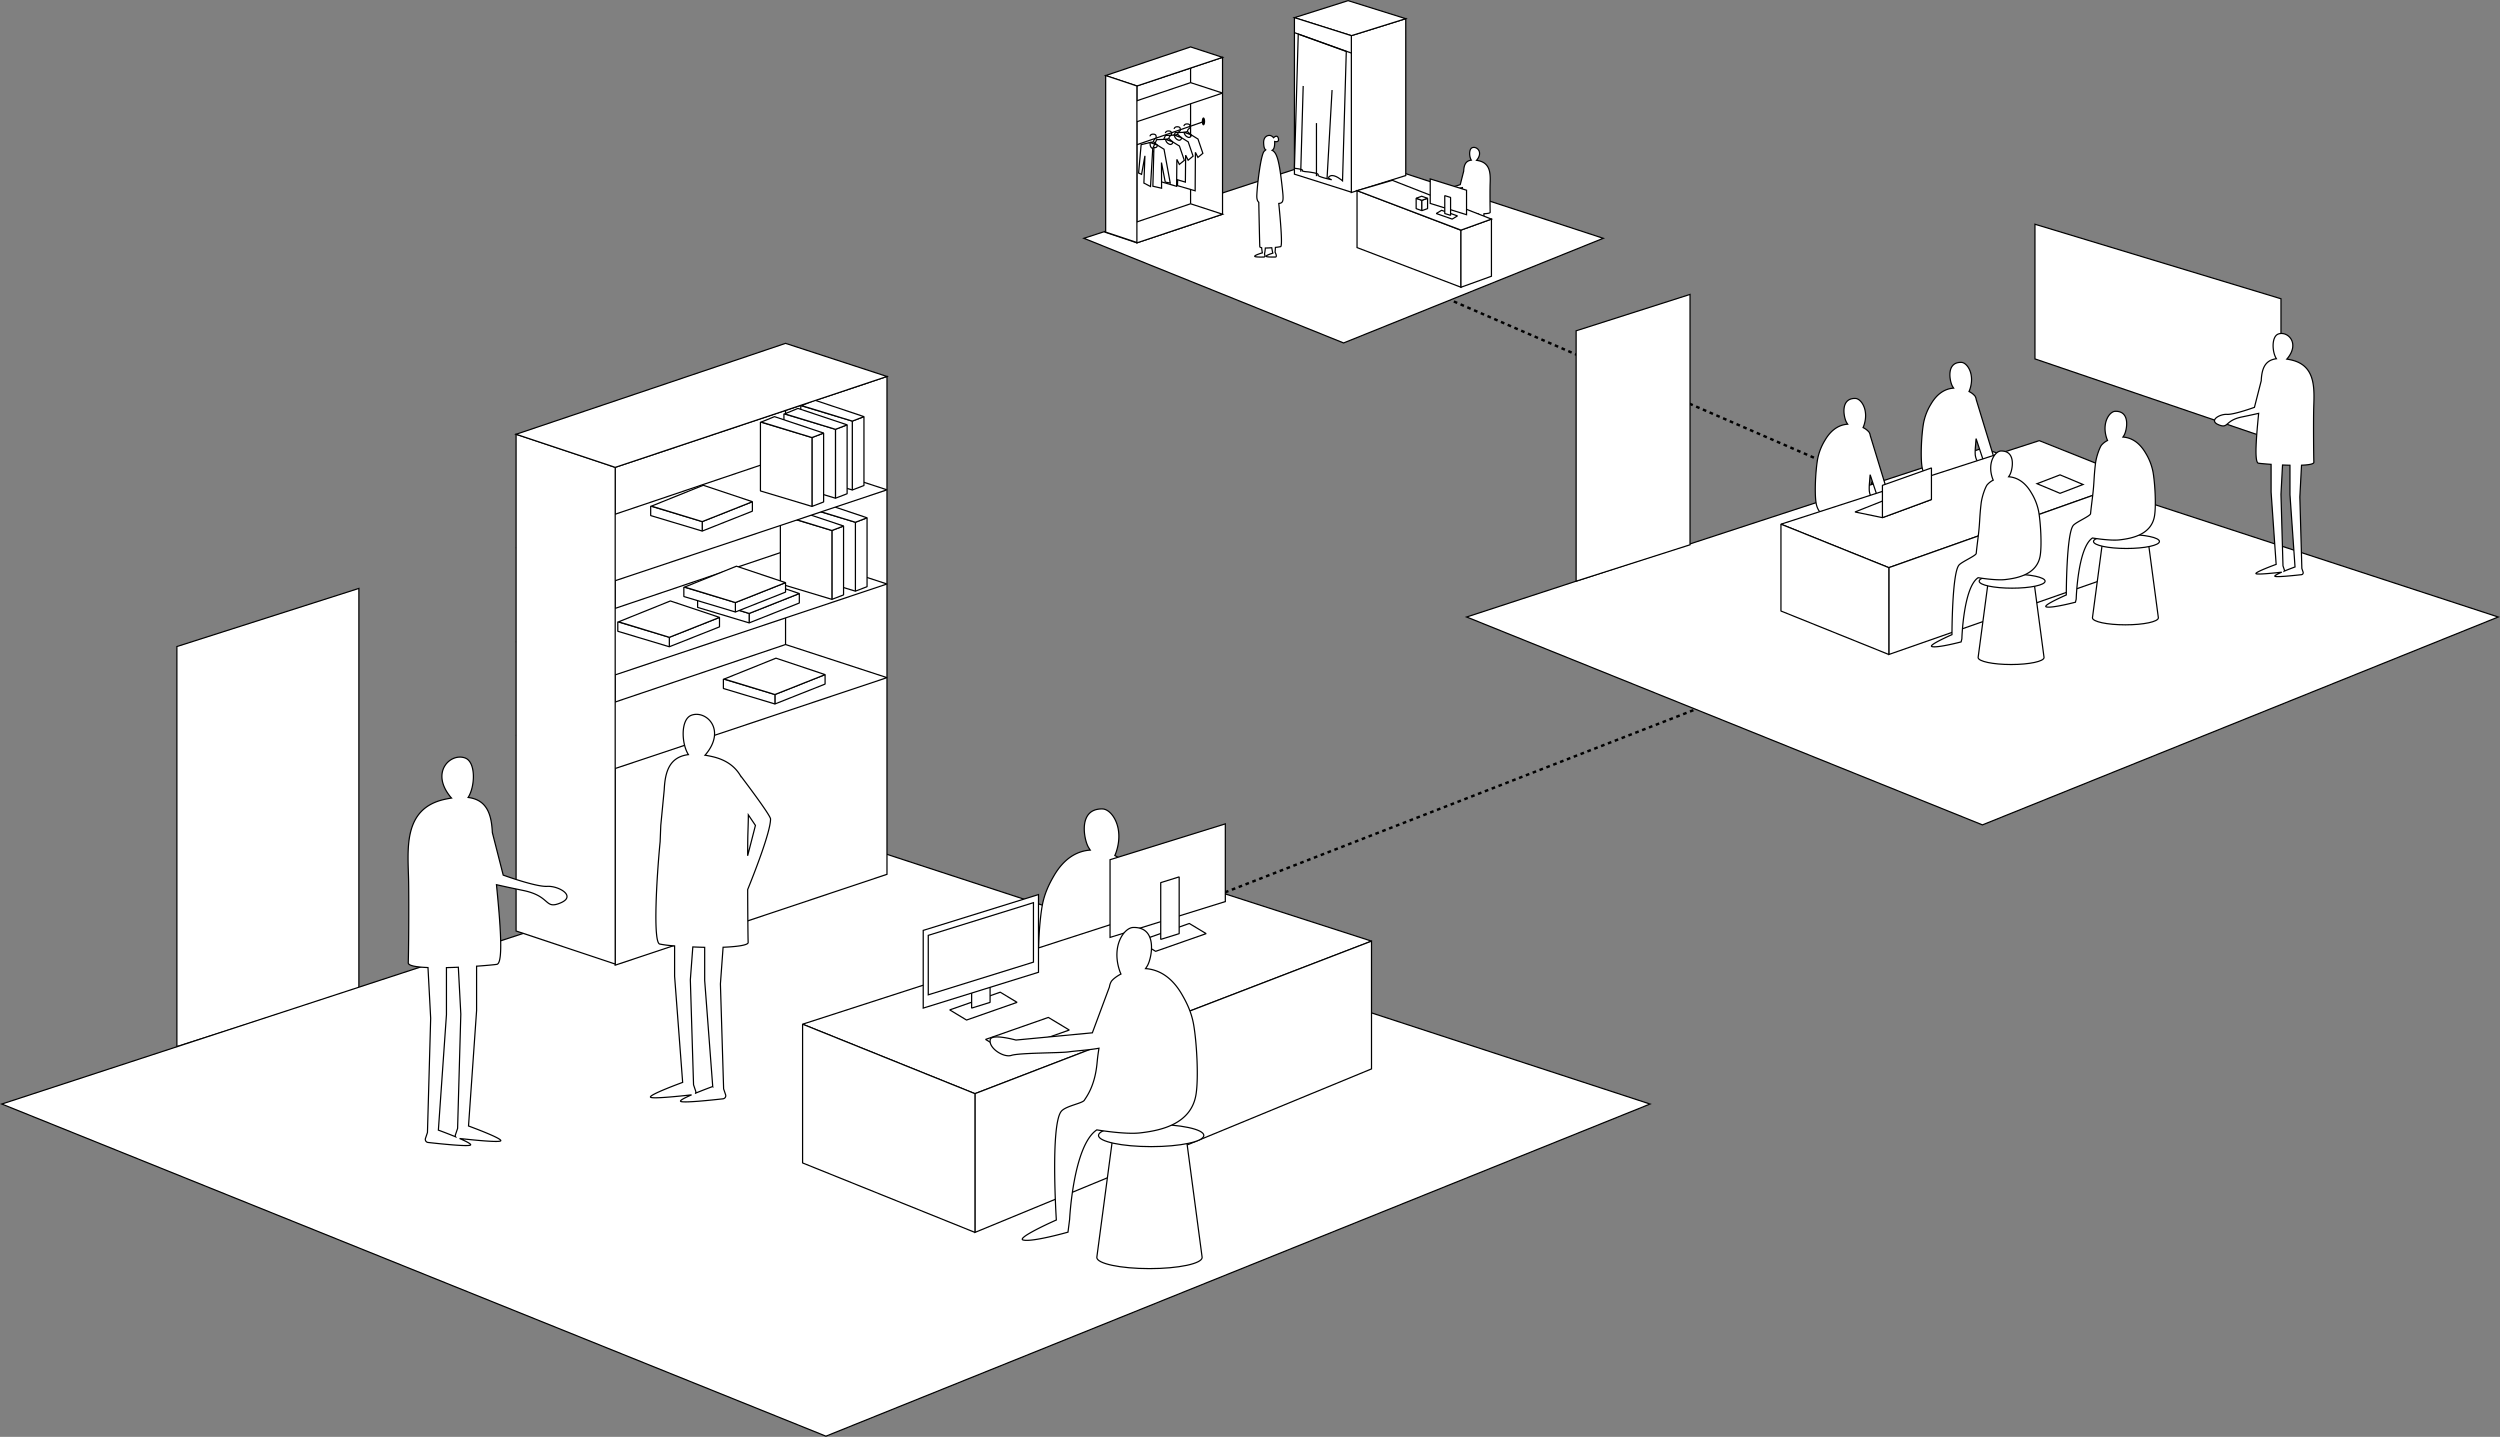 <svg xmlns="http://www.w3.org/2000/svg" width="2044.558" height="1175.081" viewBox="0 0 2044.558 1175.081">
  <rect x="0" y="0" width="2044.558" height="1175.081" fill="#808080" stroke="none"/>
  <g id="Group_974" data-name="Group 974" transform="translate(167.433 -3418.508)">
    <path id="Path_3022" data-name="Path 3022" d="M437.579,33-189.276,276.745" transform="translate(1165.724 4222.599) rotate(180)" fill="none" stroke="#000" stroke-width="2" stroke-dasharray="3"/>
    <path id="Path_3023" data-name="Path 3023" d="M273.429,403.162l-491.7-213.307" transform="translate(1223.429 4037.171) rotate(180)" fill="none" stroke="#000" stroke-width="2" stroke-dasharray="3"/>
    <g id="Group_554" data-name="Group 554" transform="translate(1032 3601.893)">
      <path id="Path_2317" data-name="Path 2317" d="M760.908,1691.306l-201.2-68.549V1512.619l201.2,60.96Z" transform="translate(-94.907 -1512.619)" fill="#fff" stroke="#000" stroke-width="1"/>
      <path id="Path_2317-2" data-name="Path 2317" d="M748.909,1604.305,327.076,1742.33l421.833,170.012,421.833-170.012Z" transform="translate(-327.076 -1421.116)" fill="#fff" stroke="#000" stroke-width="1"/>
      <path id="Path_2318" data-name="Path 2318" d="M636.508,1631.973c8.385,3.532,4.805-3.417,19.059-6.356,5.91-1.217,10.44-2.212,13.738-2.961-1.826,18.7-3.73,40.24-.168,40.77,1.461.216,5.391.591,10.35.937v22.727l4.13,59.069s-17.473,6.374-16.488,7.593c.777.959,15.051-.526,21.071-1.2-3.335,1.44-6.046,2.811-5.641,3.311.805,1,16.1-.635,21.69-1.269a1.584,1.584,0,0,0,1.417-2.042l-1.033-3.063-1.643-58.46,1.373-25.968c5.922-.224,10.166-.923,10.1-2.45-.192-4.667-.382-28.615-.192-41.406.234-15.833,3.4-37.35-18.352-42.221-1.267-.286-2.463-.51-3.6-.687.16-.176.32-.333.482-.531,10.517-12.787,0-22.727-7.451-19.968-5.558,2.06-5.169,14.523-1.539,20.2-9.766,1.225-11.964,8.821-12.4,17.992l-5.555,21.746s-16.769,6.112-22.487,5.758S628.122,1628.442,636.508,1631.973Zm51.053,56.945,1.271-24.026c2.024.09,4.07.16,6.086.2V1689.2l4.13,59.067s-4.507,1.645-8.815,3.423a1.256,1.256,0,0,0,.09-1l-1.117-3.313Z" transform="translate(-21.561 -1467.992)" fill="#fff" stroke="#000" stroke-width="1"/>
      <path id="Path_2319" data-name="Path 2319" d="M513.783,1654.466c2.38,15.4,19.952,15.035,30.7,15.5a34.829,34.829,0,0,1,20.385,4.921c.426,2.768.783,5.792,1.171,8.374.913,6.064,8.07,58.624,8.07,58.624l3.079-.569,1.407,7.883s18.19,4.5,21.353,1.731-11.862-9.045-11.862-9.045l-.939-2.418,3.1-.573-8.4-45.317c.206.4.416.774.618,1.183,16.719,33.88,19.139,42.028,19.139,42.028l6.835-1.269.611,2.493s18.981,5.009,23.726,3.872c3.379-.807-6.879-5.7-13.063-8.456l2.837-.525s-33.135-63.729-39.785-69.655a25.062,25.062,0,0,0-6.4-3.858h.018l-18.236-59.764h0a8.09,8.09,0,0,0-.943-2.8,14.513,14.513,0,0,0-4.961-3.828,18.337,18.337,0,0,0,.807-2.1c4.034-12.575-2.506-21.609-7.065-21.734-12.8-.356-9.516,15.712-7.291,19.544.25.427.575.947.955,1.508-6.286.427-13.127,3.781-18.56,13.117h0v0a45.933,45.933,0,0,0-6.05,15.541C513.491,1627.647,512.424,1645.669,513.783,1654.466Zm43.612-15.254s.29-3.135.612-7.7l8.092,24.382a13.292,13.292,0,0,1-8.819-12.125A43.236,43.236,0,0,1,557.4,1639.212Z" transform="translate(-141.362 -1456.188)" fill="#fff" stroke="#000" stroke-width="1"/>
      <path id="Path_2320" data-name="Path 2320" d="M470.417,1669.232c2.38,15.4,19.952,15.035,30.7,15.5a34.831,34.831,0,0,1,20.386,4.921c.426,2.767.783,5.792,1.171,8.374.913,6.064,8.07,58.624,8.07,58.624l3.079-.569,1.406,7.884s18.19,4.5,21.353,1.73-11.862-9.044-11.862-9.044l-.939-2.418,3.1-.573-8.4-45.317c.206.4.416.773.617,1.183,16.719,33.88,19.139,42.028,19.139,42.028l6.835-1.269.611,2.493s18.981,5.009,23.726,3.872c3.379-.807-6.879-5.7-13.063-8.455l2.837-.528s-33.135-63.727-39.784-69.653a25.08,25.08,0,0,0-6.4-3.858h.018l-18.236-59.764h0a8.035,8.035,0,0,0-.945-2.8,14.435,14.435,0,0,0-4.959-3.828,18.363,18.363,0,0,0,.807-2.1c4.034-12.576-2.506-21.609-7.065-21.736-12.8-.354-9.517,15.714-7.291,19.546.25.427.575.947.955,1.509-6.286.428-13.127,3.78-18.559,13.117h0v0a45.936,45.936,0,0,0-6.05,15.54C470.125,1642.412,469.059,1660.435,470.417,1669.232Zm43.61-15.255s.292-3.135.613-7.7l8.092,24.384a13.293,13.293,0,0,1-8.819-12.126A43.223,43.223,0,0,1,514.028,1653.977Z" transform="translate(-184.642 -1441.453)" fill="#fff" stroke="#000" stroke-width="1"/>
      <path id="Path_2321" data-name="Path 2321" d="M746.944,1633.128l-202.986,71.949-88.22-35.555L666.99,1601.2Z" transform="translate(-198.67 -1424.216)" fill="#fff" stroke="#000" stroke-linejoin="bevel" stroke-width="1"/>
      <path id="Path_2322" data-name="Path 2322" d="M702.878,1689.128l-202.986,71.016v-71.016l202.986-71.949Z" transform="translate(-154.604 -1408.267)" fill="#fff" stroke="#000" stroke-width="1"/>
      <path id="Path_2323" data-name="Path 2323" d="M543.958,1741.965l-88.22-35.556v-71.015l88.22,35.555Z" transform="translate(-198.67 -1390.089)" fill="#fff" stroke="#000" stroke-linejoin="bevel" stroke-width="1"/>
      <g id="Group_551" data-name="Group 551" transform="translate(317.63 199.292)">
        <path id="Path_2324" data-name="Path 2324" d="M524.388,1622.76l-38.339,15.248,22.431,4.64,40.084-14.806Z" transform="translate(-486.049 -1601.989)" fill="#fff" stroke="#000" stroke-linejoin="bevel" stroke-width="1"/>
        <path id="Path_2325" data-name="Path 2325" d="M537.36,1612.364l-40.084,14.253v26.407l40.084-14.806Z" transform="translate(-474.845 -1612.364)" fill="#fff" stroke="#000" stroke-linejoin="bevel" stroke-width="1"/>
      </g>
      <path id="Path_2326" data-name="Path 2326" d="M598.211,1623.085l-18.833,7.213-18.833-7.877,18.833-7.213Z" transform="translate(-94.071 -1410.235)" fill="#fff" stroke="#000" stroke-width="1"/>
      <g id="Group_552" data-name="Group 552" transform="translate(511.814 253.715)">
        <path id="Path_2327" data-name="Path 2327" d="M629.078,1643.306H591.314l-8.076,60.77c0,3.165,12.07,5.73,26.959,5.73s26.959-2.565,26.959-5.73Z" transform="translate(-583.238 -1635.907)" fill="#fff" stroke="#000" stroke-width="1"/>
        <ellipse id="Ellipse_26" data-name="Ellipse 26" cx="26.959" cy="5.73" rx="26.959" ry="5.73" transform="translate(0.862)" fill="#fff" stroke="#000" stroke-width="1"/>
      </g>
      <path id="Path_2328" data-name="Path 2328" d="M624.392,1694.345c10.687-1.213,26.342-4.453,28.722-19.852,1.36-8.8.294-26.817-1.251-35.584a45.915,45.915,0,0,0-6.05-15.539l0,0h0c-5.432-9.338-12.272-12.691-18.559-13.117.382-.563.708-1.081.955-1.51,2.228-3.83,5.51-19.9-7.29-19.544-4.56.126-11.1,9.161-7.063,21.735a18.191,18.191,0,0,0,.807,2.1,16.185,16.185,0,0,0-4.961,3.828c-1.217,1.529-4.184,8.743-4.975,15.5-1.371,11.737-.879,14.781-2.32,26.518-1.339,10.913-1.209,9.792-1.656,14.07-.2,1.922-11.838,6.8-14.132,9.574-5.672,6.867-5.7,56.847-5.7,56.847h0c-6.184,2.751-19.624,9-16.244,9.813,4.743,1.135,23.724-3.875,23.724-3.875l.611-2.491h0s1.227-41.979,13.3-50.018C602.306,1692.8,616.687,1695.221,624.392,1694.345Z" transform="translate(-90.492 -1436.201)" fill="#fff" stroke="#000" stroke-width="1"/>
      <g id="Group_553" data-name="Group 553" transform="translate(418.319 286.18)">
        <path id="Path_2329" data-name="Path 2329" d="M582.284,1659.555H544.522l-8.078,60.767c0,3.165,12.07,5.73,26.959,5.73s26.959-2.565,26.959-5.73Z" transform="translate(-536.444 -1652.156)" fill="#fff" stroke="#000" stroke-width="1"/>
        <ellipse id="Ellipse_27" data-name="Ellipse 27" cx="26.959" cy="5.73" rx="26.959" ry="5.73" transform="translate(0.862)" fill="#fff" stroke="#000" stroke-width="1"/>
      </g>
      <path id="Path_2330" data-name="Path 2330" d="M577.6,1710.595c10.687-1.212,26.342-4.454,28.721-19.852,1.361-8.8.294-26.817-1.251-35.585a45.924,45.924,0,0,0-6.05-15.539h0c-5.431-9.339-12.272-12.692-18.56-13.117.382-.564.708-1.083.955-1.511,2.228-3.832,5.511-19.9-7.291-19.545-4.559.126-11.1,9.161-7.063,21.735a18.337,18.337,0,0,0,.807,2.1,16.2,16.2,0,0,0-4.961,3.828c-1.217,1.529-4.184,8.744-4.973,15.505-1.373,11.736-.881,14.781-2.322,26.517-1.339,10.911-1.208,9.792-1.656,14.071-.2,1.922-11.838,6.8-14.132,9.574-5.67,6.867-5.7,56.848-5.7,56.848h0c-6.186,2.751-19.626,9-16.246,9.81,4.745,1.137,23.724-3.872,23.724-3.872l.612-2.494h0s1.227-41.976,13.3-50.016C555.512,1709.048,569.893,1711.47,577.6,1710.595Z" transform="translate(-137.193 -1419.984)" fill="#fff" stroke="#000" stroke-width="1"/>
      <path id="Path_2331" data-name="Path 2331" d="M465.049,1541.349,371.9,1571.1v204.755l93.149-29.754Z" transform="translate(-282.341 -1483.948)" fill="#fff" stroke="#000" stroke-width="1"/>
    </g>
    <g id="Group_582" data-name="Group 582" transform="translate(719 3419.032)">
      <path id="Path_2317-3" data-name="Path 2317" d="M1463.173,1604.3l-212.375,69.49,212.375,85.594,212.374-85.594Z" transform="translate(-1250.799 -1479.428)" fill="#fff" stroke="#000" stroke-width="1"/>
      <g id="Group_571" data-name="Group 571" transform="translate(172.178 0)">
        <path id="Path_2389" data-name="Path 2389" d="M1512.742,1623.1l-44.5,13.9V1508.714l44.5-13.9Z" transform="translate(-1421.691 -1480.075)" fill="#fff" stroke="#000" stroke-width="1"/>
        <path id="Path_2390" data-name="Path 2390" d="M1421.964,1494.073l46.553,14.729,44.5-13.9-47.15-14.74Z" transform="translate(-1421.964 -1480.162)" fill="#fff" stroke="#000" stroke-width="1"/>
        <path id="Path_2391" data-name="Path 2391" d="M1468.518,1508.719l-46.553-14.728v128l46.553,14.729Z" transform="translate(-1421.964 -1480.08)" fill="#fff" stroke="#000" stroke-width="1"/>
      </g>
      <path id="Path_2392" data-name="Path 2392" d="M1542.1,1637.069c4.222,1.779,2.419-1.72,9.6-3.2,2.976-.613,5.256-1.114,6.918-1.491-.92,9.412-1.879,20.259-.085,20.526.735.109,2.714.3,5.211.471v11.442l2.079,29.739s-8.8,3.209-8.3,3.822c.391.483,7.578-.264,10.609-.6-1.679.725-3.044,1.416-2.84,1.667.406.5,8.1-.32,10.92-.639a.8.8,0,0,0,.713-1.028l-.52-1.542-.827-29.432.692-13.074c2.98-.113,5.118-.465,5.086-1.233-.1-2.349-.192-14.407-.1-20.846.117-7.971,1.71-18.8-9.239-21.256-.638-.143-1.24-.257-1.815-.346.08-.088.161-.168.242-.267,5.3-6.438,0-11.442-3.751-10.053-2.8,1.037-2.6,7.312-.775,10.172-4.917.616-6.023,4.441-6.243,9.058l-2.8,10.948s-8.443,3.077-11.323,2.9S1537.876,1635.292,1542.1,1637.069Zm25.7,28.67.64-12.1c1.019.045,2.049.08,3.064.1v12.137l2.079,29.738s-2.269.828-4.438,1.723a.633.633,0,0,0,.045-.506l-.562-1.668Z" transform="translate(-1249.086 -1479.457)" fill="#fff" stroke="#000" stroke-width="1"/>
      <g id="Group_572" data-name="Group 572" transform="translate(223.382 146.946)">
        <path id="Path_2393" data-name="Path 2393" d="M1557.865,1713.64l-85-32.431v-46.573l85,32.431Z" transform="translate(-1472.867 -1626.195)" fill="#fff" stroke="#000" stroke-width="1"/>
        <path id="Path_2394" data-name="Path 2394" d="M1582.285,1704.491l-24.921,9.012v-46.727l24.921-9.011Z" transform="translate(-1472.368 -1626.058)" fill="#fff" stroke="#000" stroke-width="1"/>
        <path id="Path_2395" data-name="Path 2395" d="M1472.867,1634.686l28.814-8.441,81.1,31.707-24.92,9.011Z" transform="translate(-1472.867 -1626.245)" fill="#fff" stroke="#000" stroke-width="1"/>
      </g>
      <g id="Group_573" data-name="Group 573" transform="translate(283.236 145.806)">
        <path id="Path_2396" data-name="Path 2396" d="M1541.618,1650.632l13.016,4.561-4.339,2.615-13.016-4.562Z" transform="translate(-1532.341 -1624.96)" fill="#fff" stroke="#000" stroke-linejoin="bevel" stroke-width="1"/>
        <path id="Path_2397" data-name="Path 2397" d="M1532.369,1645.137l29.7,9.234v-20.025l-29.7-9.234Z" transform="translate(-1532.369 -1625.111)" fill="#fff" stroke="#000" stroke-width="1"/>
        <path id="Path_2398" data-name="Path 2398" d="M1544.191,1653.323l4.753,1.478v-14.63l-4.753-1.478Z" transform="translate(-1532.299 -1625.031)" fill="#fff" stroke="#000" stroke-linejoin="bevel" stroke-width="1"/>
      </g>
      <path id="Path_2399" data-name="Path 2399" d="M1525.6,1650.964l-4.673-1.661v-8.459l4.673,1.661Z" transform="translate(-1249.201 -1479.212)" fill="#fff" stroke="#000" stroke-linejoin="bevel" stroke-width="1"/>
      <path id="Path_2400" data-name="Path 2400" d="M1530.24,1640.844l-4.672,1.661v8.459l4.672-1.661Z" transform="translate(-1249.174 -1479.212)" fill="#fff" stroke="#000" stroke-linejoin="bevel" stroke-width="1"/>
      <path id="Path_2401" data-name="Path 2401" d="M1520.923,1640.853l4.534-1.669,4.812,1.669-4.673,1.661Z" transform="translate(-1249.201 -1479.222)" fill="#fff" stroke="#000" stroke-linejoin="bevel" stroke-width="1"/>
      <g id="Group_579" data-name="Group 579" transform="translate(17.804 37.841)">
        <path id="Path_2402" data-name="Path 2402" d="M1363.928,1654.554l-70.039,23.418V1549.683l70.039-23.417Z" transform="translate(-1268.347 -1517.73)" fill="#fff" stroke="#000" stroke-width="1"/>
        <line id="Line_337" data-name="Line 337" y2="128.288" transform="translate(69.442)" fill="#fff" stroke="#000" stroke-width="1"/>
        <path id="Path_2403" data-name="Path 2403" d="M1268.5,1570.248l25.542,8.524,70.039-23.417-26.138-8.536Z" transform="translate(-1268.498 -1517.609)" fill="#fff" stroke="#000" stroke-linejoin="bevel" stroke-width="1"/>
        <path id="Path_2404" data-name="Path 2404" d="M1268.5,1541.209l25.542,8.524,70.039-23.417-26.138-8.536Z" transform="translate(-1268.498 -1517.78)" fill="#fff" stroke="#000" stroke-width="1"/>
        <path id="Path_2405" data-name="Path 2405" d="M1268.5,1668.743l25.542,8.524,70.039-23.417-26.138-8.536Z" transform="translate(-1268.498 -1517.026)" fill="#fff" stroke="#000" stroke-width="1"/>
        <g id="Group_574" data-name="Group 574" transform="translate(12.771 57.635)">
          <ellipse id="Ellipse_29" data-name="Ellipse 29" cx="1.391" cy="3.282" rx="1.391" ry="3.282" transform="translate(65.818)"/>
          <line id="Line_338" data-name="Line 338" x1="67.209" y2="23.225" transform="translate(0 3.528)" fill="#fff" stroke="#000" stroke-width="1"/>
        </g>
        <path id="Path_2406" data-name="Path 2406" d="M1294.039,1549.6l-25.542-8.524v128l25.542,8.524Z" transform="translate(-1268.498 -1517.642)" fill="#fff" stroke="#000" stroke-width="1"/>
        <g id="Group_575" data-name="Group 575" transform="translate(53.2 62.978)">
          <path id="Path_2407" data-name="Path 2407" d="M1332.115,1582.166s.167-1.778,2.545-1.778c1.393,0,2.49.3,2.573,2.3.076,1.836-2.108,1.266-2.221,3.977l-2.744.584,5.866,2.1-3.122-2.681" transform="translate(-1321.322 -1580.388)" fill="rgba(0,0,0,0)" stroke="#000" stroke-width="1"/>
          <path id="Path_2408" data-name="Path 2408" d="M1325.076,1587.478l7.256-.265a4.958,4.958,0,0,0,3.066,3.955,1.916,1.916,0,0,0,2.8-1.858l5.479,3.389,4,11.7-4.055,3.316-2.042-4.109-.213,31.437-14.457-4.216,1.146-32.734-1.429,4.413-5.238-6.8Z" transform="translate(-1321.385 -1580.348)" fill="#fff" stroke="#000" stroke-width="1"/>
        </g>
        <g id="Group_576" data-name="Group 576" transform="translate(45.207 65.292)">
          <path id="Path_2409" data-name="Path 2409" d="M1324.17,1584.465s.167-1.777,2.545-1.777c1.393,0,2.489.3,2.572,2.3.076,1.836-2.107,1.265-2.22,3.976l-2.744.584,5.865,2.1-3.121-2.682" transform="translate(-1313.376 -1582.688)" fill="rgba(0,0,0,0)" stroke="#000" stroke-width="1"/>
          <path id="Path_2410" data-name="Path 2410" d="M1317.131,1589.778l7.255-.266a4.957,4.957,0,0,0,3.066,3.955,1.915,1.915,0,0,0,2.8-1.858l5.479,3.388,4,11.7-4.054,3.316-2.042-4.109-.213,22.021-14.457-4.216,1.146-23.319-1.43,4.413-5.239-6.8Z" transform="translate(-1313.439 -1582.648)" fill="#fff" stroke="#000" stroke-width="1"/>
        </g>
        <g id="Group_577" data-name="Group 577" transform="translate(38.039 68.724)">
          <path id="Path_2411" data-name="Path 2411" d="M1317.044,1587.877s.167-1.777,2.545-1.777c1.393,0,2.489.3,2.572,2.3.076,1.836-2.108,1.266-2.22,3.977l-2.745.583,5.867,2.1-3.122-2.681" transform="translate(-1306.25 -1586.1)" fill="rgba(0,0,0,0)" stroke="#000" stroke-width="1"/>
          <path id="Path_2412" data-name="Path 2412" d="M1310,1593.189l7.256-.266a4.96,4.96,0,0,0,3.067,3.956,1.915,1.915,0,0,0,2.8-1.859l5.479,3.389,4,11.7-4.055,3.317-2.041-4.109-.213,22.02-14.458-4.215,1.146-23.319-1.429,4.413-5.238-6.8Z" transform="translate(-1306.313 -1586.06)" fill="#fff" stroke="#000" stroke-width="1"/>
        </g>
        <g id="Group_578" data-name="Group 578" transform="translate(26.94 71.338)">
          <path id="Path_2413" data-name="Path 2413" d="M1304.527,1590.477s.167-1.777,2.545-1.777c1.393,0,2.49.3,2.573,2.3.076,1.836-2.109,1.265-2.221,3.977l-2.744.583,5.867,2.1-3.122-2.681" transform="translate(-1295.224 -1588.699)" fill="rgba(0,0,0,0)" stroke="#000" stroke-width="1"/>
          <path id="Path_2414" data-name="Path 2414" d="M1307.732,1599.466a1.916,1.916,0,0,0,2.8-1.859l5.478,3.389,5.067,27.659-4.079-.792-3.087-15.962.083,20.969-7.115-1.63Z" transform="translate(-1295.211 -1588.647)" fill="#fff" stroke="#000" stroke-width="1"/>
          <path id="Path_2415" data-name="Path 2415" d="M1305.02,1631.495l-5.415-2.827.85-22.267-2.756,15.14-2.42-1.084,2.069-23.2,7.386-1.735s-.658,3.938,2.1,4.924Z" transform="translate(-1295.279 -1588.659)" fill="#fff" stroke="#000" stroke-width="1"/>
        </g>
      </g>
      <path id="Path_2416" data-name="Path 2416" d="M1389.729,1688.383c.686-.935,5.5-2.4,6.2-2.608-.214-1.14-.416-2.582-.6-4.2-.9-.176-1.459-.458-1.49-.88-.135-1.843-.667-27.563-.844-36.264-1.173-1.071-1.723-2.864-1.592-5.809.426-9.445,3.338-33.621,6.106-36.027.485-.421.863-.756,1.177-1.025-.979-.654-1.578-2.083-1.709-5.58-.222-5.929,4.174-6.706,5.765-6.074a4.9,4.9,0,0,1,2.336,1.721c1.065-.983,3.222-2.49,3.954.622.65,2.76-1.475,2.845-3.041,2.443a18.7,18.7,0,0,1-.051,2.757c-.21,2.577-.938,3.881-2.01,4.457,3.68,1.925,5.6,7.164,8,28.27,1.424,12.545,1.688,14.784-2.572,15.206.917,9.087,3.354,34.845,1.526,35.3a42.982,42.982,0,0,1-4.28.626c-.07,1.48-.164,2.805-.29,3.882h0s2.2,4,.179,4-8.156.185-7.416-.823c.556-.757,3.826-1.864,5.419-2.368-.3-1.127-.6-2.656-.893-4.412-1.785.139-3.629.227-5.23.211a42.786,42.786,0,0,1-.693,4.971c.4,1.119.624,2.42-.528,2.42C1395.126,1689.206,1388.99,1689.391,1389.729,1688.383Z" transform="translate(-1249.977 -1479.514)" fill="#fff" stroke="#000" stroke-width="1"/>
      <g id="Group_580" data-name="Group 580" transform="translate(172.178 27.366)">
        <path id="Path_2417" data-name="Path 2417" d="M1425.093,1507.367l39.285,14.208-3.072,105.778s-6.341-5.662-10.013-4,1.192,3.164,1.192,3.164-12.623-2.67-11.2-4-7.843-2.42-7.843-2.42-6.174-.333-5.007-1.251-6.467-1.793-6.467-1.793Z" transform="translate(-1421.964 -1507.367)" fill="#fff" stroke="#000" stroke-width="1"/>
        <line id="Line_339" data-name="Line 339" y1="72.598" x2="4.124" transform="translate(26.659 45.755)" fill="#fff" stroke="#000" stroke-width="1"/>
        <line id="Line_340" data-name="Line 340" y1="43.389" transform="translate(18.017 72.79)" fill="#fff" stroke="#000" stroke-width="1"/>
        <line id="Line_341" data-name="Line 341" y1="70.089" x2="2.003" transform="translate(5.167 42.418)" fill="#fff" stroke="#000" stroke-width="1"/>
      </g>
      <g id="Group_581" data-name="Group 581" transform="translate(172.178 26.173)">
        <line id="Line_342" data-name="Line 342" x2="46.553" y2="16.688" fill="#fff" stroke="#000" stroke-width="1"/>
      </g>
    </g>
    <g id="Group_570" data-name="Group 570" transform="translate(-165.975 3699.315)">
      <path id="Path_2334" data-name="Path 2334" d="M974.664,1541.293l-148.83,47.54v327.149l148.83-47.54Z" transform="translate(-682.626 -1340.883)" fill="#fff" stroke="#000" stroke-width="1"/>
      <path id="Path_2317-4" data-name="Path 2317" d="M1454.963,1604.3l-673.989,220.53,673.989,271.639,673.985-271.639Z" transform="translate(-780.974 -1202.74)" fill="#fff" stroke="#000" stroke-width="1"/>
      <path id="Path_2335" data-name="Path 2335" d="M1049.554,1677.227c1.846-10.464,5.951-18.436,9.667-24.826l0,0c8.68-14.918,19.607-20.275,29.654-20.958-.61-.9-1.128-1.727-1.526-2.41-3.556-6.122-8.8-31.8,11.649-31.231,7.284.2,17.733,14.638,11.284,34.73a29.076,29.076,0,0,1-1.286,3.352c3.917,2.052,6.759,4.4,7.924,6.116a12.833,12.833,0,0,1,1.51,4.472h0l13.951,37.484,62.493,5.915s19.828-5.468,21.009-.354c1.59,6.886-10.947,15.008-17.3,12.888s-39.949-1.884-46.8-2.87c-6.171-.888-15.509-1.338-24.8-2.967,1.06,6.886,1.126,7.793,1.6,12.572,1.854,18.8,8.741,27.272,10.327,29.922s15.192,4.626,18.854,9.063c9.063,10.969,14.777,90.942,14.777,90.942l-4.536.843c9.883,4.4,26.269,12.217,20.871,13.51-7.582,1.813-37.908-6.187-37.908-6.187l-.974-3.984-10.921,2.024s8.961-69.092-10.33-81.938c0,0-22.981,3.87-35.288,2.471-17.075-1.941-42.091-7.119-45.893-31.719C1045.386,1720.03,1047.09,1691.236,1049.554,1677.227Z" transform="translate(-198.717 -1217.024)" fill="#fff" stroke="#000" stroke-width="1"/>
      <g id="Group_555" data-name="Group 555" transform="translate(654.918 447.648)">
        <path id="Path_2336" data-name="Path 2336" d="M1451.4,1659.952l-324.322,124.761L986.127,1727.9l337.531-109.163Z" transform="translate(-986.127 -1618.741)" fill="#fff" stroke="#000" stroke-linejoin="bevel" stroke-width="1"/>
        <path id="Path_2337" data-name="Path 2337" d="M1354.6,1736.158l-324.322,133.719V1756.411L1354.6,1631.65Z" transform="translate(-889.326 -1590.438)" fill="#fff" stroke="#000" stroke-width="1"/>
        <path id="Path_2338" data-name="Path 2338" d="M1127.082,1823.212,986.127,1766.4V1652.936l140.955,56.81Z" transform="translate(-986.127 -1543.772)" fill="#fff" stroke="#000" stroke-linejoin="bevel" stroke-width="1"/>
      </g>
      <path id="Path_2339" data-name="Path 2339" d="M1065.126,1644.736l-41.309,14.476,13.769,8.3,41.309-14.476Z" transform="translate(-248.579 -1114.101)" fill="#fff" stroke="#000" stroke-linejoin="bevel" stroke-width="1"/>
      <path id="Path_2340" data-name="Path 2340" d="M1084.368,1651.2l-51.371,18,17.124,10.319,51.371-18Z" transform="translate(-228.454 -1099.934)" fill="#fff" stroke="#000" stroke-linejoin="bevel" stroke-width="1"/>
      <path id="Path_2341" data-name="Path 2341" d="M1044.518,1656.971l-15.084,4.691v-14.022l15.084-4.693Z" transform="translate(-236.267 -1118.02)" fill="#fff" stroke="#000" stroke-linejoin="bevel" stroke-width="1"/>
      <path id="Path_2342" data-name="Path 2342" d="M1111.3,1683.275l-94.27,29.305v-63.553l94.27-29.3Z" transform="translate(-263.457 -1168.938)" fill="#fff" stroke="#000" stroke-width="1"/>
      <path id="Path_2343" data-name="Path 2343" d="M1104.348,1670.43l-86.025,26.742V1648.54l86.025-26.742Z" transform="translate(-260.626 -1164.39)" fill="#fff" stroke="#000" stroke-width="1"/>
      <g id="Group_566" data-name="Group 566" transform="translate(420.603 0)">
        <path id="Path_2344" data-name="Path 2344" d="M1160.393,1894.132,938.119,1968.45V1561.317L1160.393,1487Z" transform="translate(-857.061 -1459.911)" fill="#fff" stroke="#000" stroke-width="1"/>
        <line id="Line_336" data-name="Line 336" y2="246.294" transform="translate(220.38)" fill="#fff" stroke="#000" stroke-width="1"/>
        <path id="Path_2345" data-name="Path 2345" d="M912.728,1606.029l81.058,27.051,222.274-74.316-82.953-27.089Z" transform="translate(-912.728 -1361.969)" fill="#fff" stroke="#000" stroke-linejoin="bevel" stroke-width="1"/>
        <path id="Path_2346" data-name="Path 2346" d="M912.728,1630.021l81.058,27.051,222.274-74.318-82.953-27.089Z" transform="translate(-912.728 -1309.372)" fill="#fff" stroke="#000" stroke-linejoin="bevel" stroke-width="1"/>
        <g id="Group_556" data-name="Group 556" transform="translate(235.36 129.221)">
          <path id="Path_2347" data-name="Path 2347" d="M1009.188,1579.542l-9.533,3.652v-56.338l9.533-3.651Z" transform="translate(-957.513 -1509.762)" fill="#fff" stroke="#000" stroke-linejoin="bevel" stroke-width="1"/>
          <path id="Path_2348" data-name="Path 2348" d="M1028.6,1589.387l-42.143-12.671v-56.338l42.143,12.67Z" transform="translate(-986.454 -1515.956)" fill="#fff" stroke="#000" stroke-linejoin="bevel" stroke-width="1"/>
          <path id="Path_2349" data-name="Path 2349" d="M1028.142,1536.087l9.533-3.652L997.5,1518.993l-10.84,4.422Z" transform="translate(-985.999 -1518.993)" fill="#fff" stroke="#000" stroke-linejoin="bevel" stroke-width="1"/>
        </g>
        <g id="Group_557" data-name="Group 557" transform="translate(216.143 135.942)">
          <path id="Path_2350" data-name="Path 2350" d="M1003.169,1581.647l-9.533,3.651V1528.96l9.533-3.651Z" transform="translate(-951.493 -1511.867)" fill="#fff" stroke="#000" stroke-linejoin="bevel" stroke-width="1"/>
          <path id="Path_2351" data-name="Path 2351" d="M1022.577,1591.492l-42.143-12.67v-56.337l42.143,12.67Z" transform="translate(-980.434 -1518.06)" fill="#fff" stroke="#000" stroke-linejoin="bevel" stroke-width="1"/>
          <path id="Path_2352" data-name="Path 2352" d="M1022.122,1538.193l9.533-3.652L991.481,1521.1l-10.839,4.424Z" transform="translate(-979.98 -1521.098)" fill="#fff" stroke="#000" stroke-linejoin="bevel" stroke-width="1"/>
        </g>
        <g id="Group_558" data-name="Group 558" transform="translate(148.464 191.156)">
          <path id="Path_2353" data-name="Path 2353" d="M1013.469,1550.339l-41.033,16.281v-7.735l41.033-16.281Z" transform="translate(-930.292 -1529.163)" fill="#fff" stroke="#000" stroke-linejoin="bevel" stroke-width="1"/>
          <path id="Path_2354" data-name="Path 2354" d="M1001.377,1564.14l-42.143-12.671v-7.734l42.143,12.67Z" transform="translate(-959.234 -1526.684)" fill="#fff" stroke="#000" stroke-linejoin="bevel" stroke-width="1"/>
          <path id="Path_2355" data-name="Path 2355" d="M1000.921,1568.118l41.034-16.281-40.174-13.442-42.339,17.052Z" transform="translate(-958.779 -1538.394)" fill="#fff" stroke="#000" stroke-linejoin="bevel" stroke-width="1"/>
        </g>
        <g id="Group_559" data-name="Group 559" transform="translate(137.203 182.248)">
          <path id="Path_2356" data-name="Path 2356" d="M1009.941,1547.549l-41.033,16.28V1556.1l41.033-16.281Z" transform="translate(-926.765 -1526.373)" fill="#fff" stroke="#000" stroke-linejoin="bevel" stroke-width="1"/>
          <path id="Path_2357" data-name="Path 2357" d="M997.85,1561.35l-42.143-12.671v-7.733l42.143,12.67Z" transform="translate(-955.706 -1523.893)" fill="#fff" stroke="#000" stroke-linejoin="bevel" stroke-width="1"/>
          <path id="Path_2358" data-name="Path 2358" d="M997.395,1565.327l41.033-16.28L998.254,1535.6l-42.34,17.053Z" transform="translate(-955.251 -1535.604)" fill="#fff" stroke="#000" stroke-linejoin="bevel" stroke-width="1"/>
        </g>
        <g id="Group_560" data-name="Group 560" transform="translate(83.184 210.67)">
          <path id="Path_2359" data-name="Path 2359" d="M993.019,1556.452l-41.033,16.281V1565l41.033-16.281Z" transform="translate(-909.843 -1535.275)" fill="#fff" stroke="#000" stroke-linejoin="bevel" stroke-width="1"/>
          <path id="Path_2360" data-name="Path 2360" d="M980.928,1570.253l-42.143-12.67v-7.734l42.143,12.67Z" transform="translate(-938.785 -1532.796)" fill="#fff" stroke="#000" stroke-linejoin="bevel" stroke-width="1"/>
          <path id="Path_2361" data-name="Path 2361" d="M980.473,1574.23l41.033-16.281-40.174-13.442-42.34,17.053Z" transform="translate(-938.33 -1544.507)" fill="#fff" stroke="#000" stroke-linejoin="bevel" stroke-width="1"/>
        </g>
        <g id="Group_561" data-name="Group 561" transform="translate(169.535 257.464)">
          <path id="Path_2362" data-name="Path 2362" d="M1020.069,1571.11l-41.033,16.281v-7.734l41.033-16.28Z" transform="translate(-936.893 -1549.934)" fill="#fff" stroke="#000" stroke-linejoin="bevel" stroke-width="1"/>
          <path id="Path_2363" data-name="Path 2363" d="M1007.978,1584.912l-42.143-12.671v-7.733l42.143,12.67Z" transform="translate(-965.834 -1547.455)" fill="#fff" stroke="#000" stroke-linejoin="bevel" stroke-width="1"/>
          <path id="Path_2364" data-name="Path 2364" d="M1007.523,1588.888l41.033-16.28-40.174-13.443-42.34,17.052Z" transform="translate(-965.38 -1559.165)" fill="#fff" stroke="#000" stroke-linejoin="bevel" stroke-width="1"/>
        </g>
        <path id="Path_2365" data-name="Path 2365" d="M912.728,1581.907l81.058,27.051,222.274-74.317-82.953-27.089Z" transform="translate(-912.728 -1414.853)" fill="#fff" stroke="#000" stroke-linejoin="bevel" stroke-width="1"/>
        <g id="Group_562" data-name="Group 562" transform="translate(232.825 46.485)">
          <path id="Path_2366" data-name="Path 2366" d="M1008.394,1553.624l-9.533,3.651v-56.337l9.533-3.652Z" transform="translate(-956.718 -1483.845)" fill="#fff" stroke="#000" stroke-linejoin="bevel" stroke-width="1"/>
          <path id="Path_2367" data-name="Path 2367" d="M1027.8,1563.47,985.66,1550.8v-56.338l42.143,12.67Z" transform="translate(-985.66 -1490.039)" fill="#fff" stroke="#000" stroke-linejoin="bevel" stroke-width="1"/>
          <path id="Path_2368" data-name="Path 2368" d="M1027.348,1510.169l9.533-3.651-40.174-13.443-10.84,4.423Z" transform="translate(-985.205 -1493.076)" fill="#fff" stroke="#000" stroke-linejoin="bevel" stroke-width="1"/>
        </g>
        <g id="Group_563" data-name="Group 563" transform="translate(219.055 53.205)">
          <path id="Path_2369" data-name="Path 2369" d="M1004.081,1555.73l-9.533,3.652v-56.338l9.533-3.651Z" transform="translate(-952.405 -1485.95)" fill="#fff" stroke="#000" stroke-linejoin="bevel" stroke-width="1"/>
          <path id="Path_2370" data-name="Path 2370" d="M1023.49,1565.575,981.347,1552.9v-56.337l42.143,12.67Z" transform="translate(-981.347 -1492.143)" fill="#fff" stroke="#000" stroke-linejoin="bevel" stroke-width="1"/>
          <path id="Path_2371" data-name="Path 2371" d="M1023.035,1512.275l9.533-3.651-40.175-13.442-10.839,4.424Z" transform="translate(-980.892 -1495.182)" fill="#fff" stroke="#000" stroke-linejoin="bevel" stroke-width="1"/>
        </g>
        <g id="Group_564" data-name="Group 564" transform="translate(199.838 59.927)">
          <path id="Path_2372" data-name="Path 2372" d="M998.061,1557.835l-9.533,3.652v-56.338l9.533-3.651Z" transform="translate(-946.385 -1488.056)" fill="#fff" stroke="#000" stroke-linejoin="bevel" stroke-width="1"/>
          <path id="Path_2373" data-name="Path 2373" d="M1017.47,1567.681l-42.143-12.67v-56.338l42.143,12.67Z" transform="translate(-975.327 -1494.249)" fill="#fff" stroke="#000" stroke-linejoin="bevel" stroke-width="1"/>
          <path id="Path_2374" data-name="Path 2374" d="M1017.015,1514.38l9.533-3.651-40.174-13.442-10.839,4.423Z" transform="translate(-974.872 -1497.287)" fill="#fff" stroke="#000" stroke-linejoin="bevel" stroke-width="1"/>
        </g>
        <g id="Group_565" data-name="Group 565" transform="translate(110.078 116.053)">
          <path id="Path_2375" data-name="Path 2375" d="M1001.444,1526.813l-41.033,16.281v-7.734l41.033-16.28Z" transform="translate(-918.268 -1505.637)" fill="#fff" stroke="#000" stroke-linejoin="bevel" stroke-width="1"/>
          <path id="Path_2376" data-name="Path 2376" d="M989.353,1540.614l-42.143-12.67v-7.734l42.143,12.671Z" transform="translate(-947.209 -1503.158)" fill="#fff" stroke="#000" stroke-linejoin="bevel" stroke-width="1"/>
          <path id="Path_2377" data-name="Path 2377" d="M988.9,1544.59l41.033-16.28-40.174-13.442-42.34,17.052Z" transform="translate(-946.755 -1514.868)" fill="#fff" stroke="#000" stroke-linejoin="bevel" stroke-width="1"/>
        </g>
        <path id="Path_2378" data-name="Path 2378" d="M993.785,1528.858l-81.058-27.052v406.217l81.058,27.052Z" transform="translate(-912.728 -1427.452)" fill="#fff" stroke="#000" stroke-width="1"/>
        <path id="Path_2379" data-name="Path 2379" d="M912.728,1552.869l81.058,27.052L1216.06,1505.6l-82.953-27.089Z" transform="translate(-912.728 -1478.515)" fill="#fff" stroke="#000" stroke-width="1"/>
      </g>
      <path id="Path_2380" data-name="Path 2380" d="M1045.373,1659.141c0-3.221-24.705-35.614-24.705-35.614v.01c-4.367-7.25-11.518-12.862-23.163-15.47-2.021-.453-3.927-.811-5.746-1.092.255-.283.507-.532.766-.849,16.766-20.383,0-36.229-11.876-31.831-8.861,3.286-8.239,23.152-2.451,32.2-15.566,1.954-19.071,14.062-19.767,28.682l-2.825,29.2-.533,13.3c-2.911,29.8-5.947,82.906-.268,83.745a91.239,91.239,0,0,0,12.106,1.494v24.843l6.582,86.784s-27.853,10.161-26.279,12.1c1.239,1.532,23.991-.837,33.587-1.912-5.316,2.3-9.638,4.485-8.993,5.279,1.283,1.587,25.656-1.012,34.576-2.02a2.53,2.53,0,0,0,2.26-3.257l-1.647-4.883-2.621-85.811,2.19-30.008c9.439-.36,20.6-1.471,20.5-3.9-.169-4.121-.339-23.419-.4-43.281C1031.384,1705.226,1045.382,1669.89,1045.373,1659.141Zm-61.337,224.229a2.006,2.006,0,0,0,.144-1.6l-1.781-5.279-2.618-85.81,2.024-26.911c3.228.14,6.487.251,9.7.325v27.039l6.583,86.784S990.9,1880.537,984.036,1883.371Zm42.614-194.164c.02-5.44.052-10.222.106-13.839.093-6.165.46-12.872.46-19.6l5.8,8.613Z" transform="translate(-416.664 -1270.151)" fill="#fff" stroke="#000" stroke-width="1"/>
      <path id="Path_2381" data-name="Path 2381" d="M998.807,1690.221c-9.133.562-35.93-9.2-35.93-9.2L954,1646.272c-.7-14.652-4.21-26.79-19.811-28.747,5.8-9.075,6.423-28.987-2.461-32.278-11.9-4.411-28.709,11.47-11.9,31.9.258.316.51.568.769.852-1.823.284-3.735.642-5.759,1.095-34.749,7.782-29.7,42.165-29.322,67.458.3,20.44,0,58.7-.306,66.161-.1,2.436,6.681,3.553,16.14,3.913l2.2,41.492-2.628,93.4-1.65,4.9a2.538,2.538,0,0,0,2.266,3.265c8.939,1.009,33.369,3.613,34.656,2.027.645-.8-3.687-2.991-9.012-5.292,9.618,1.075,32.421,3.45,33.663,1.915,1.577-1.944-26.34-12.132-26.34-12.132l6.6-94.375v-36.316c7.923-.552,14.2-1.153,16.536-1.5,5.688-.843,2.649-35.269-.272-65.139,5.271,1.2,12.508,2.786,21.954,4.733,22.771,4.693,17.05,15.8,30.449,10.155S1007.943,1689.656,998.807,1690.221Zm-73.232,197.922-1.784,5.293a2.017,2.017,0,0,0,.14,1.608c-6.879-2.841-14.081-5.472-14.081-5.472l6.6-94.375V1756.68c3.221-.071,6.49-.181,9.721-.322l2.033,38.384Z" transform="translate(-552.795 -1246.144)" fill="#fff" stroke="#000" stroke-width="1"/>
      <g id="Group_567" data-name="Group 567" transform="translate(906.365 392.97)">
        <path id="Path_2382" data-name="Path 2382" d="M1113.568,1627.133l-41.308,14.476,13.77,8.3,41.309-14.476Z" transform="translate(-1048.742 -1545.663)" fill="#fff" stroke="#000" stroke-linejoin="bevel" stroke-width="1"/>
        <path id="Path_2383" data-name="Path 2383" d="M1159.162,1665.165l-94.269,29.3v-63.552l94.269-29.305Z" transform="translate(-1064.893 -1601.612)" fill="#fff" stroke="#000" stroke-width="1"/>
        <path id="Path_2384" data-name="Path 2384" d="M1092.959,1661.623l-15.083,4.692v-46.428l15.083-4.692Z" transform="translate(-1036.43 -1571.837)" fill="#fff" stroke="#000" stroke-linejoin="bevel" stroke-width="1"/>
      </g>
      <g id="Group_569" data-name="Group 569" transform="translate(808.252 477.69)">
        <g id="Group_568" data-name="Group 568" transform="translate(87.285 160.935)">
          <path id="Path_2385" data-name="Path 2385" d="M1134.743,1682.267H1074.4l-12.9,97.1c0,5.057,19.284,9.156,43.074,9.156s43.074-4.1,43.074-9.156Z" transform="translate(-1061.501 -1670.446)" fill="#fff" stroke="#000" stroke-width="1"/>
          <ellipse id="Ellipse_28" data-name="Ellipse 28" cx="43.074" cy="9.156" rx="43.074" ry="9.156" transform="translate(1.377)" fill="#fff" stroke="#000" stroke-width="1"/>
        </g>
        <path id="Path_2386" data-name="Path 2386" d="M1200.624,1707.589c-1.841-10.465-5.947-18.436-9.666-24.827l0,0c-8.68-14.922-19.607-20.278-29.654-20.958.609-.9,1.13-1.727,1.526-2.41,3.56-6.123,8.8-31.8-11.649-31.231-7.285.2-17.734,14.637-11.285,34.726a29.481,29.481,0,0,0,1.289,3.355c-3.919,2.05-6.757,4.4-7.926,6.116a12.85,12.85,0,0,0-1.507,4.472h0l-13.953,37.484-62.494,5.916s-19.828-5.468-21.006-.354c-1.589,6.886,10.944,15.008,17.3,12.887s39.949-1.882,46.8-2.87c6.174-.887,15.509-1.337,24.8-2.965-1.063,6.885-1.127,7.792-1.6,12.568-1.852,18.8-8.738,27.274-10.328,29.925s-15.189,4.626-18.854,9.063c-9.063,10.969-4.071,88.9-4.071,88.9h0c-9.88,4.4-32.44,15.106-27.038,16.4,7.578,1.813,36.56-6.455,36.56-6.455s1.343-10.463,1.345-10.55c0-.049,2.957-60.251,22.228-73.084,0,0,22.978,3.869,35.288,2.475,17.076-1.941,42.088-7.119,45.89-31.719C1204.8,1750.392,1203.092,1721.6,1200.624,1707.589Z" transform="translate(-1034.158 -1628.151)" fill="#fff" stroke="#000" stroke-width="1"/>
      </g>
    </g>
  </g>
</svg>
